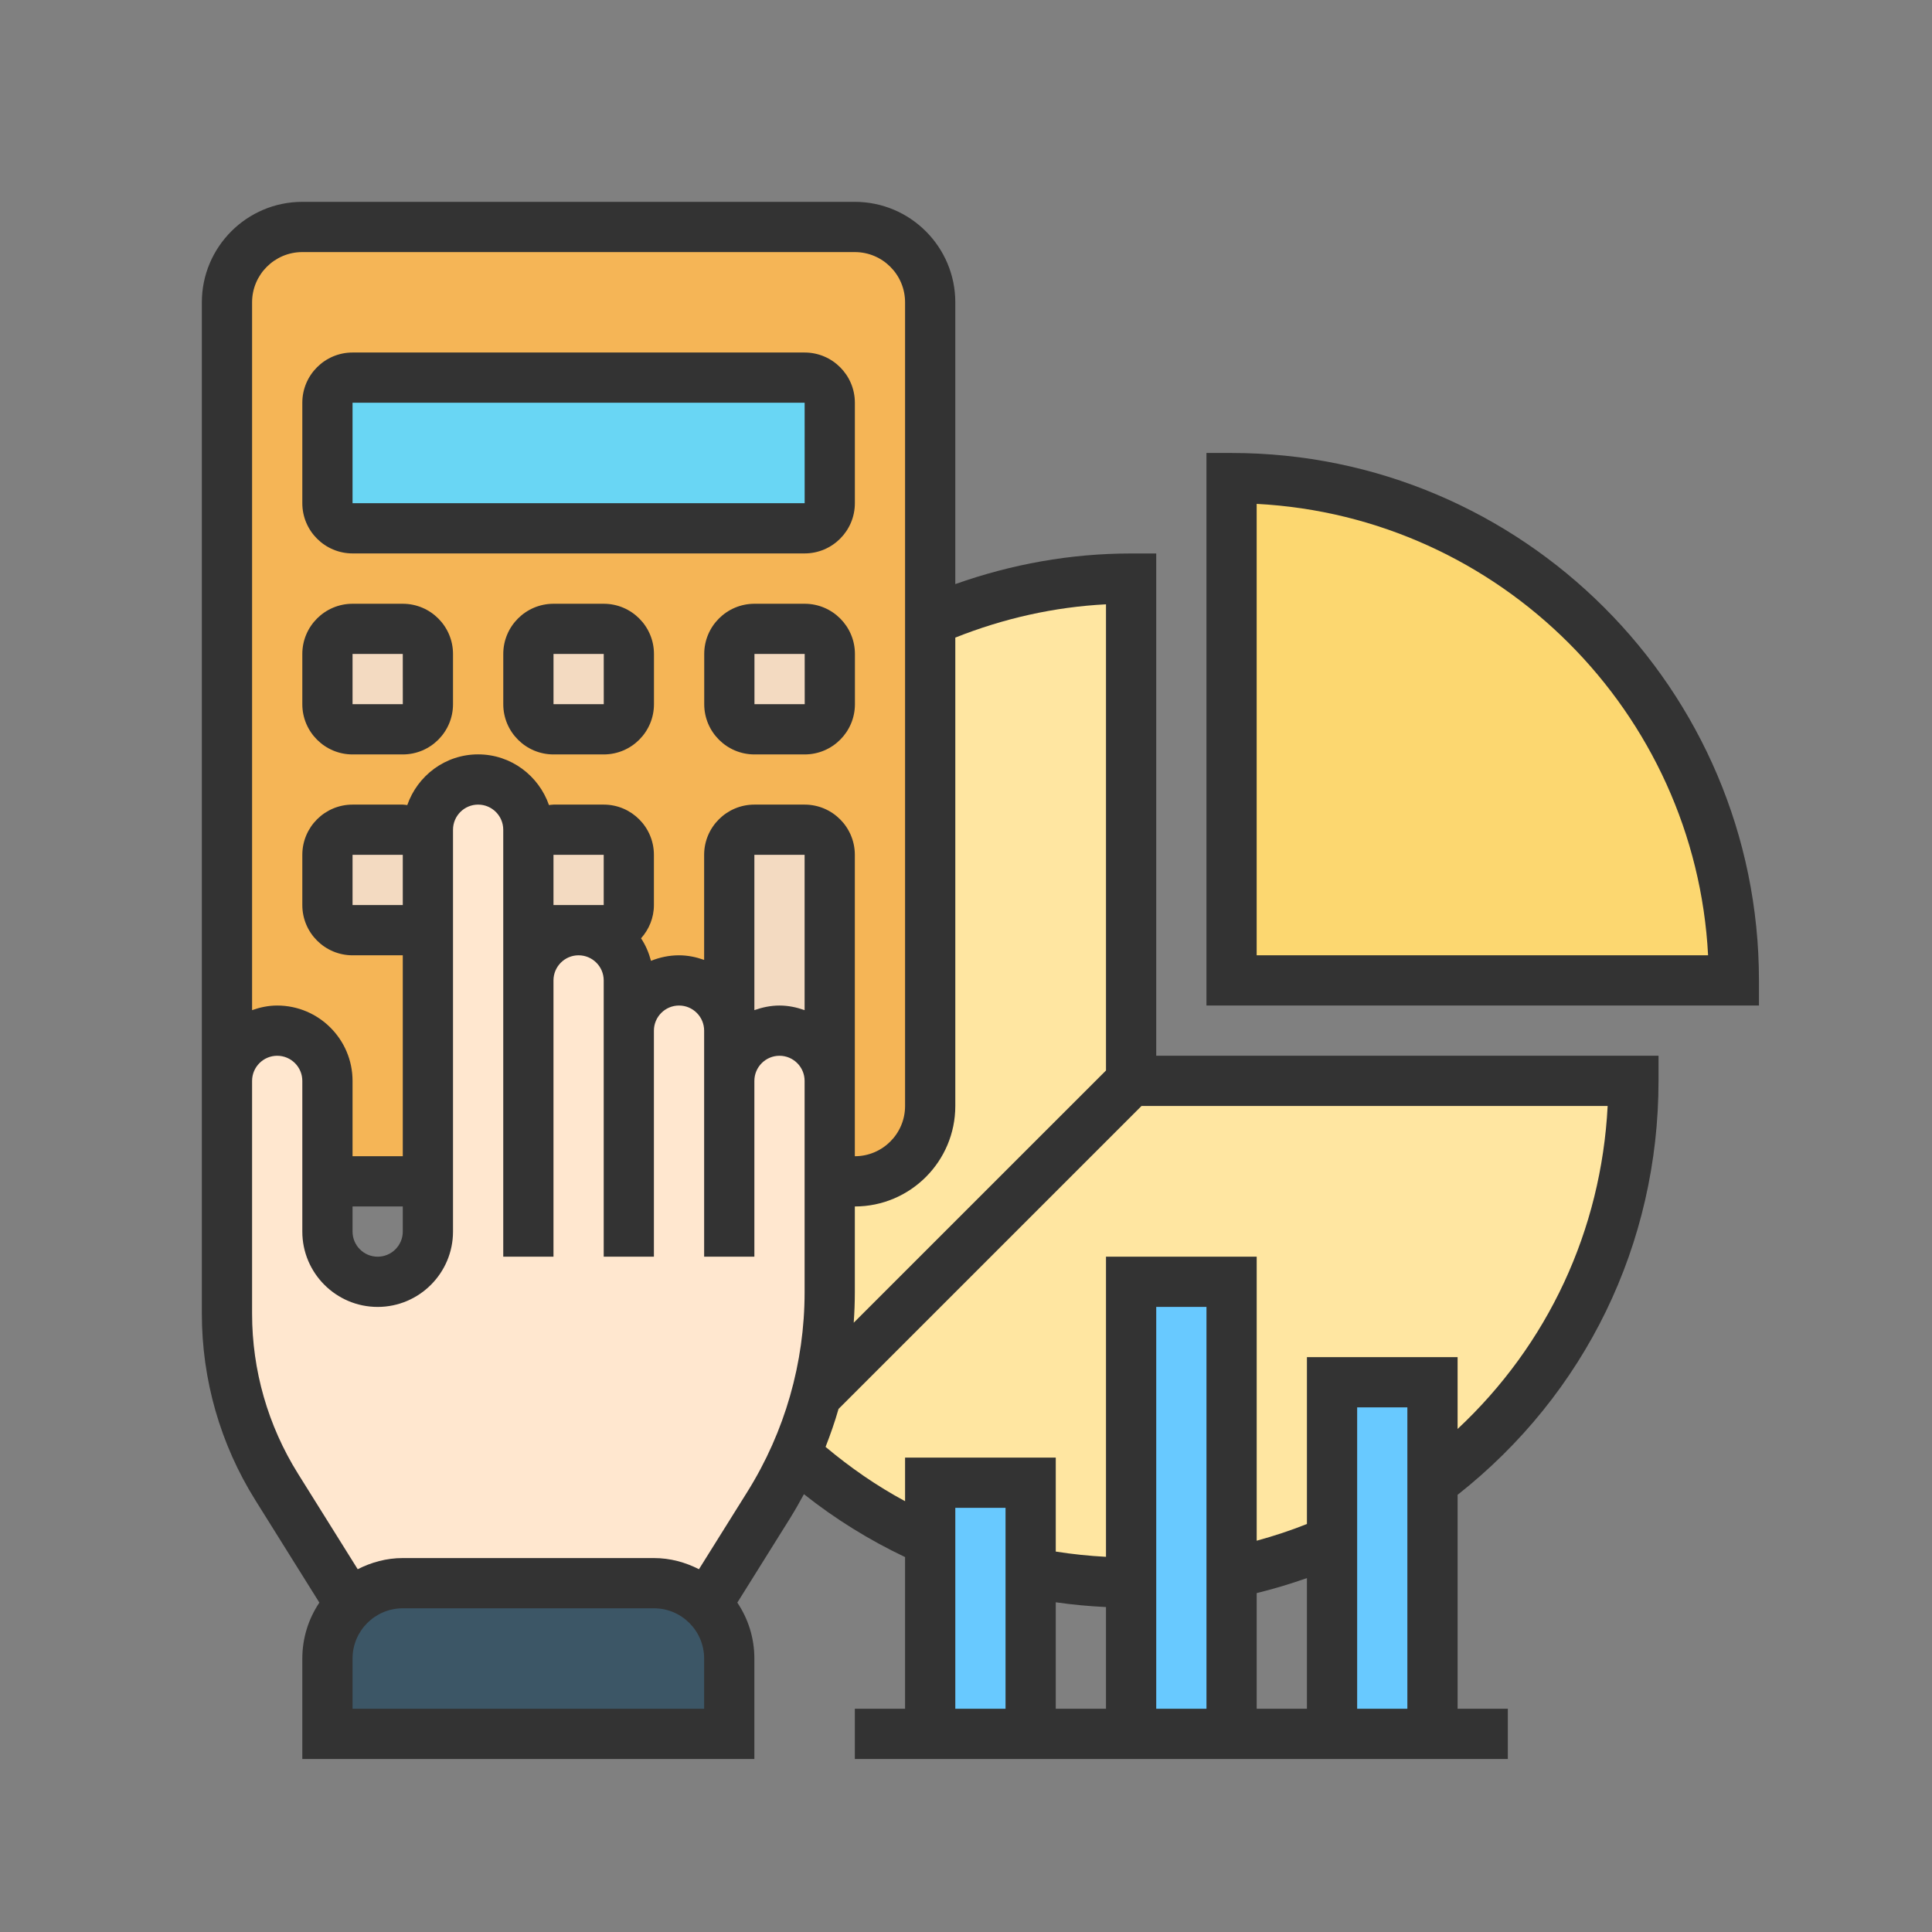 <svg width="67" height="67" viewBox="0 0 67 67" fill="none" xmlns="http://www.w3.org/2000/svg">
<rect x="0" y="0" width="67" height="67" fill="#808080" stroke="none"/>
<path d="M28.772 44.807V40.966H29.643C31.089 40.966 32.256 39.799 32.256 38.353V21.508C34.39 20.576 36.75 20.062 39.224 20.062V37.482L28.302 48.404H28.293C28.615 47.237 28.772 46.026 28.772 44.807Z" fill="#FFE6A1"/>
<path d="M29.643 7.869H10.482C9.036 7.869 7.869 9.036 7.869 10.482V40.966H28.772H29.643C31.089 40.966 32.256 39.799 32.256 38.353V21.509V10.482C32.256 9.036 31.089 7.869 29.643 7.869Z" fill="#F5B556"/>
<path d="M28.773 13.965V17.449C28.773 17.928 28.381 18.32 27.902 18.32H12.225C11.745 18.32 11.354 17.928 11.354 17.449V13.965C11.354 13.486 11.745 13.094 12.225 13.094H27.902C28.381 13.094 28.773 13.486 28.773 13.965Z" fill="#69D6F4"/>
<path d="M28.775 22.674V24.416C28.775 24.895 28.383 25.287 27.904 25.287H26.162C25.683 25.287 25.291 24.895 25.291 24.416V22.674C25.291 22.195 25.683 21.803 26.162 21.803H27.904C28.383 21.803 28.775 22.195 28.775 22.674Z" fill="#F3DAC1"/>
<path d="M21.806 22.674V24.416C21.806 24.895 21.414 25.287 20.935 25.287H19.193C18.714 25.287 18.322 24.895 18.322 24.416V22.674C18.322 22.195 18.714 21.803 19.193 21.803H20.935C21.414 21.803 21.806 22.195 21.806 22.674Z" fill="#F3DAC1"/>
<path d="M14.837 22.674V24.416C14.837 24.895 14.445 25.287 13.966 25.287H12.225C11.745 25.287 11.354 24.895 11.354 24.416V22.674C11.354 22.195 11.745 21.803 12.225 21.803H13.966C14.445 21.803 14.837 22.195 14.837 22.674Z" fill="#F3DAC1"/>
<path d="M14.837 29.642V31.384C14.837 31.863 14.445 32.255 13.966 32.255H12.225C11.745 32.255 11.354 31.863 11.354 31.384V29.642C11.354 29.163 11.745 28.771 12.225 28.771H13.966C14.445 28.771 14.837 29.163 14.837 29.642Z" fill="#F3DAC1"/>
<path d="M21.806 29.642V31.384C21.806 31.863 21.414 32.255 20.935 32.255H20.064H18.322V29.642C18.322 29.163 18.714 28.771 19.193 28.771H20.935C21.414 28.771 21.806 29.163 21.806 29.642Z" fill="#F3DAC1"/>
<path d="M25.291 35.739V29.642C25.291 29.163 25.683 28.771 26.162 28.771H27.904C28.383 28.771 28.775 29.163 28.775 29.642V37.481C28.775 37.002 28.583 36.567 28.261 36.253C27.948 35.931 27.512 35.739 27.033 35.739C26.075 35.739 25.291 36.523 25.291 37.481V35.739Z" fill="#F3DAC1"/>
<path d="M60.126 33.998H42.707V16.578C52.331 16.578 60.126 24.373 60.126 33.998Z" fill="#FCD770"/>
<path d="M39.225 37.482H56.644C56.644 43.179 53.909 48.239 49.676 51.418V47.934H46.193V53.456C45.087 53.935 43.919 54.309 42.709 54.553V44.45H39.225V54.902C38.032 54.902 36.865 54.78 35.741 54.553V51.418H32.257V53.456C30.533 52.698 28.965 51.679 27.58 50.442C27.876 49.781 28.12 49.101 28.294 48.404H28.303L39.225 37.482Z" fill="#FFE6A1"/>
<path d="M49.675 51.416V60.125H46.191V53.454V47.932H49.675V51.416Z" fill="#68C9FF"/>
<path d="M42.706 54.55V60.125H39.223V54.899V44.447H42.706V54.55Z" fill="#68C9FF"/>
<path d="M35.74 54.551V60.126H32.256V53.454V51.416H35.74V54.551Z" fill="#68C9FF"/>
<path d="M24.496 55.641C24.984 56.111 25.289 56.782 25.289 57.513V60.126H11.354V57.513C11.354 56.782 11.658 56.111 12.146 55.641C12.616 55.188 13.252 54.9 13.966 54.9H22.676C23.39 54.9 24.026 55.188 24.496 55.641Z" fill="#3C5666"/>
<path d="M21.805 35.741C21.805 34.783 22.588 33.999 23.547 33.999C24.026 33.999 24.461 34.191 24.775 34.513C25.097 34.826 25.288 35.262 25.288 35.741V37.483C25.288 36.525 26.072 35.741 27.03 35.741C27.509 35.741 27.945 35.932 28.259 36.255C28.581 36.568 28.772 37.004 28.772 37.483V40.967V44.808C28.772 46.027 28.616 47.238 28.293 48.405C28.119 49.102 27.875 49.781 27.579 50.443C27.318 51.044 27.013 51.627 26.656 52.194L24.496 55.642C24.026 55.19 23.39 54.902 22.676 54.902H13.966C13.252 54.902 12.616 55.19 12.146 55.642L9.594 51.558C8.461 49.764 7.869 47.682 7.869 45.557V37.483C7.869 36.525 8.653 35.741 9.611 35.741C10.09 35.741 10.526 35.932 10.839 36.255C11.161 36.568 11.353 37.004 11.353 37.483V40.967V42.709C11.353 43.667 12.137 44.451 13.095 44.451C13.574 44.451 14.009 44.259 14.323 43.937C14.645 43.623 14.837 43.188 14.837 42.709V40.967V31.386V29.644V28.773C14.837 27.815 15.621 27.031 16.579 27.031C17.058 27.031 17.493 27.223 17.807 27.545C18.129 27.859 18.321 28.294 18.321 28.773V29.644V32.257V33.999C18.321 33.041 19.105 32.257 20.063 32.257C20.542 32.257 20.977 32.449 21.291 32.771C21.613 33.084 21.805 33.52 21.805 33.999V35.741Z" fill="#FFE7CF"/>
<path d="M12.226 26.163H13.968C14.929 26.163 15.71 25.382 15.71 24.421V22.679C15.71 21.719 14.929 20.938 13.968 20.938H12.226C11.266 20.938 10.484 21.719 10.484 22.679V24.421C10.484 25.382 11.266 26.163 12.226 26.163ZM12.226 22.679H13.968L13.969 24.421H12.226V22.679Z" fill="#333333"/>
<path d="M20.937 20.938H19.195C18.234 20.938 17.453 21.719 17.453 22.679V24.421C17.453 25.382 18.234 26.163 19.195 26.163H20.937C21.898 26.163 22.679 25.382 22.679 24.421V22.679C22.679 21.719 21.898 20.938 20.937 20.938ZM19.195 24.421V22.679H20.937L20.938 24.421H19.195Z" fill="#333333"/>
<path d="M27.906 20.938H26.164C25.203 20.938 24.422 21.719 24.422 22.679V24.421C24.422 25.382 25.203 26.163 26.164 26.163H27.906C28.866 26.163 29.648 25.382 29.648 24.421V22.679C29.648 21.719 28.866 20.938 27.906 20.938ZM26.164 24.421V22.679H27.906L27.907 24.421H26.164Z" fill="#333333"/>
<path d="M12.226 19.192H27.904C28.864 19.192 29.646 18.411 29.646 17.45V13.966C29.646 13.006 28.864 12.225 27.904 12.225H12.226C11.266 12.225 10.484 13.006 10.484 13.966V17.45C10.484 18.411 11.266 19.192 12.226 19.192ZM12.226 13.966H27.904L27.905 17.45H12.226V13.966Z" fill="#333333"/>
<path d="M40.097 19.194H39.226C37.123 19.194 35.083 19.564 33.129 20.256V10.484C33.129 8.563 31.567 7 29.645 7H10.484C8.563 7 7 8.563 7 10.484V37.484V45.559C7 47.847 7.64 50.081 8.853 52.021L11.075 55.577C10.703 56.132 10.484 56.798 10.484 57.516V61H26.161V57.516C26.161 56.798 25.943 56.132 25.57 55.577L27.395 52.657C27.566 52.382 27.726 52.101 27.88 51.817C28.964 52.677 30.139 53.405 31.387 53.998V59.258H29.645V61H52.29V59.258H50.548V51.839C54.979 48.346 57.516 43.142 57.516 37.484V36.613H40.097V19.194ZM38.355 20.957V37.123L29.606 45.871C29.631 45.519 29.645 45.165 29.645 44.81V41.839C31.567 41.839 33.129 40.276 33.129 38.355V22.111C34.8 21.447 36.55 21.05 38.355 20.957ZM27.903 35.031C27.63 34.934 27.339 34.871 27.032 34.871C26.726 34.871 26.435 34.934 26.161 35.031V29.645H27.903V35.031ZM10.484 8.742H29.645C30.606 8.742 31.387 9.523 31.387 10.484V38.355C31.387 39.316 30.606 40.097 29.645 40.097V37.484V29.645C29.645 28.684 28.864 27.903 27.903 27.903H26.161C25.201 27.903 24.419 28.684 24.419 29.645V33.289C24.146 33.192 23.855 33.129 23.548 33.129C23.204 33.129 22.878 33.2 22.576 33.321C22.501 33.04 22.389 32.775 22.231 32.54C22.505 32.233 22.677 31.831 22.677 31.387V29.645C22.677 28.684 21.896 27.903 20.936 27.903H19.194C19.14 27.903 19.09 27.915 19.038 27.919C18.681 26.899 17.721 26.161 16.581 26.161C15.441 26.161 14.48 26.899 14.124 27.919C14.071 27.915 14.021 27.903 13.968 27.903H12.226C11.265 27.903 10.484 28.684 10.484 29.645V31.387C10.484 32.348 11.265 33.129 12.226 33.129H13.968V40.097H12.226V37.484C12.226 36.043 11.053 34.871 9.613 34.871C9.306 34.871 9.015 34.934 8.742 35.031V10.484C8.742 9.523 9.523 8.742 10.484 8.742ZM19.194 31.387V29.645H20.936V31.387H19.194ZM12.226 41.839H13.968V42.71C13.968 43.19 13.578 43.581 13.097 43.581C12.616 43.581 12.226 43.19 12.226 42.71V41.839ZM13.968 29.645V31.387H12.226V29.645H13.968ZM24.419 59.258H12.226V57.516C12.226 56.556 13.007 55.774 13.968 55.774H22.677C23.638 55.774 24.419 56.556 24.419 57.516V59.258ZM24.239 54.419C23.768 54.179 23.242 54.032 22.677 54.032H13.968C13.403 54.032 12.877 54.179 12.405 54.419L10.33 51.099C9.292 49.436 8.742 47.52 8.742 45.559V37.484C8.742 37.004 9.132 36.613 9.613 36.613C10.094 36.613 10.484 37.004 10.484 37.484V42.71C10.484 44.15 11.656 45.323 13.097 45.323C14.537 45.323 15.71 44.15 15.71 42.71V28.774C15.71 28.294 16.1 27.903 16.581 27.903C17.061 27.903 17.452 28.294 17.452 28.774V43.581H19.194V34C19.194 33.52 19.584 33.129 20.064 33.129C20.545 33.129 20.936 33.52 20.936 34V43.581H22.677V35.742C22.677 35.262 23.068 34.871 23.548 34.871C24.029 34.871 24.419 35.262 24.419 35.742V43.581H26.161V37.484C26.161 37.004 26.552 36.613 27.032 36.613C27.513 36.613 27.903 37.004 27.903 37.484V44.81C27.903 47.261 27.217 49.655 25.918 51.734L24.239 54.419ZM36.613 55.566C37.19 55.649 37.77 55.703 38.355 55.731V59.258H36.613V55.566ZM43.581 55.247C44.169 55.103 44.751 54.928 45.323 54.726V59.258H43.581V55.247ZM41.839 59.258H40.097V45.323H41.839V59.258ZM34.871 59.258H33.129V52.29H34.871V59.258ZM47.065 59.258V48.806H48.806V59.258H47.065ZM50.548 49.555V47.065H45.323V52.851C44.753 53.078 44.173 53.269 43.581 53.43V43.581H38.355V53.989C37.77 53.958 37.189 53.898 36.613 53.807V50.548H31.387V52.06C30.406 51.532 29.488 50.896 28.63 50.177C28.798 49.745 28.953 49.307 29.079 48.861L39.586 38.355H55.752C55.531 42.663 53.679 46.631 50.548 49.555Z" fill="#333333"/>
<path d="M42.709 15.709H41.838V34.87H60.999V33.999C60.999 23.913 52.794 15.709 42.709 15.709ZM43.58 33.128V17.474C52.013 17.913 58.795 24.696 59.235 33.128H43.58Z" fill="#333333"/>
</svg>
